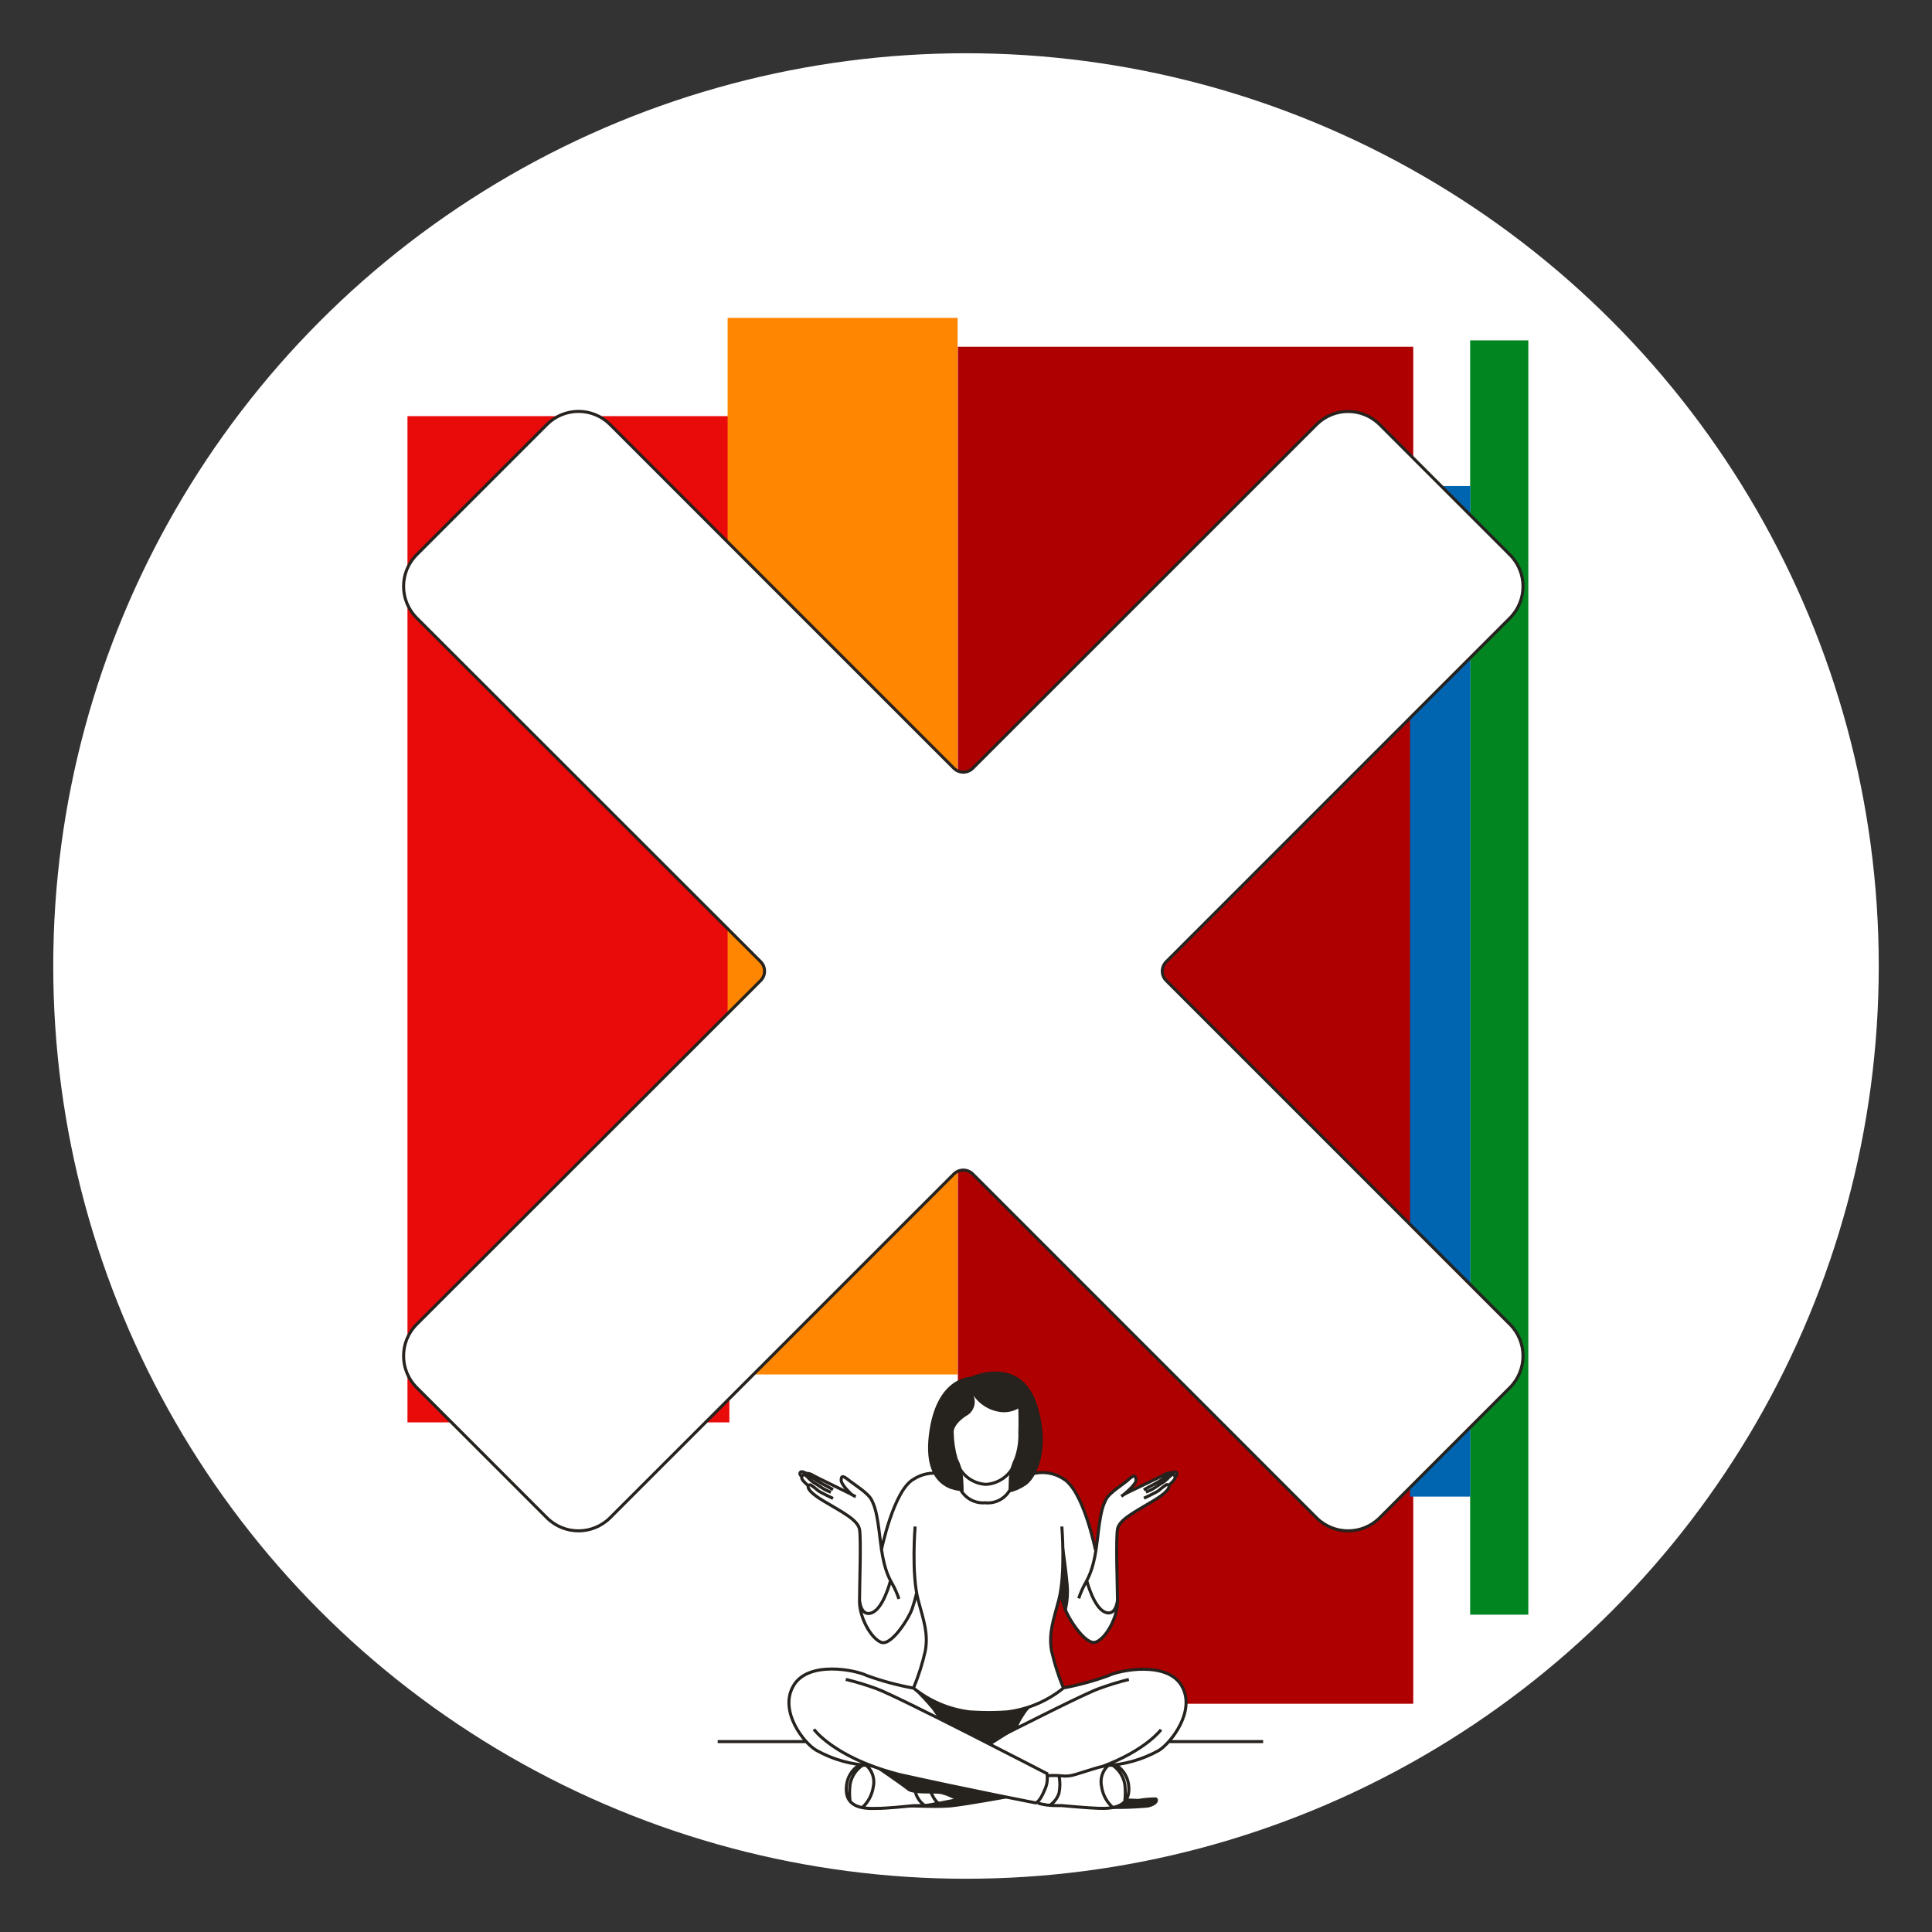 <svg xmlns="http://www.w3.org/2000/svg" width="254" height="254" viewBox="0 0 254 254">
    <rect x="0" y="0" width="254" height="254" fill="#333333" stroke="none"/>
    <g fill="none" fill-rule="evenodd">
        <g>
            <circle cx="127" cy="127" r="120" fill="#FFF" fill-rule="nonzero"></circle>
            <g fill-rule="nonzero">
                <path fill="#E90A0A" d="M-44.415 58.695H87.875V101.015H-44.415z" transform="translate(53 41) rotate(-90 21.73 79.855)"></path>
                <path fill="#FF8600" d="M-11.675 55.125H127.235V85.365H-11.675z" transform="translate(53 41) rotate(-90 57.78 70.245)"></path>
                <path fill="#AE0000" d="M13.665 63.855H192.065V123.725H13.665z" transform="translate(53 41) rotate(-90 102.865 93.79)"></path>
                <path fill="#008520" d="M60.34 83.69H227.87V91.34H60.34z" transform="translate(53 41) rotate(-90 144.105 87.515)"></path>
                <path fill="#0065B1" d="M69.91 85.37H202.77V93.29H69.91z" transform="translate(53 41) rotate(-90 136.34 89.33)"></path>
            </g>
            <g fill="#FFF" fill-rule="nonzero">
                <path d="M100.32 74.92c-.683-.69-.683-1.8 0-2.49l45.19-45.19c2.293-2.296 2.293-6.014 0-8.31L128.39 1.81c-2.296-2.293-6.014-2.293-8.31 0L74.89 47c-.698.662-1.792.662-2.49 0L27.21 1.81c-2.296-2.293-6.014-2.293-8.31 0L1.78 18.93c-2.293 2.296-2.293 6.014 0 8.31L47 72.43c.329.329.512.775.51 1.24.003.468-.18.918-.51 1.25L1.78 120.11c-2.293 2.296-2.293 6.014 0 8.31l17.12 17.12c2.296 2.293 6.014 2.293 8.31 0l45.19-45.19c.706-.642 1.784-.642 2.49 0l45.19 45.19c2.296 2.293 6.014 2.293 8.31 0l17.12-17.12c2.293-2.296 2.293-6.014 0-8.31l-45.19-45.19z" transform="translate(53 54)"></path>
                <path d="M100.68 174.94l.33-.39c1.5-1.87 2.64-4.67 1.32-6.9-1.94-3.29-8-2.12-9.62-1.31-1.853.702-3.768 1.228-5.72 1.57l-.21.05-.08-.21c0-.1-.09-.25-.18-.46-.587-1.382-1.032-2.819-1.33-4.29-.223-1.884.006-3.793.67-5.57v-.17c.08-.27.16-.55.24-.85l.23-.89.27.82c.08.31.2.71.35 1.18.059.16.125.317.2.47v.06l.22.4c.644 1.355 1.621 2.525 2.84 3.4.222.134.492.167.74.09 1.37-.5 2.85-3.29 2.83-5.33v-2c-.13-2.505-.13-5.015 0-7.52.2-1.07 1.69-2 3.58-3.07.39-.23.77-.45 1.17-.7 1.67-1 2-1.57 2-1.81v-.22l.11-.09c.56-.48.72-.77.73-.87v-.11l.08-.13c.098-.079.16-.195.17-.32-.002-.06-.031-.115-.08-.15-.1-.08-.33 0-.5.08h-.08c-.322-.01-.639.077-.91.25-.28.21-3.1 1.65-4.29 2.18l-1.37.61 1.1-1c.5-.47.78-.89.75-1.15-.03-.26-.09-.39-.17-.42-.08-.03-.48.19-.77.45-.29.26-.52.42-.85.66-.815.495-1.522 1.148-2.08 1.92-.44.87-.73 1.66-1.13 5.23l-.21 1.66-.32-1.32c-.52-2.12-1.94-7.16-4-8.29-1.055-.63-2.291-.886-3.51-.73l-.47.07.21-.42c.63-1.29 1.48-4.1.2-8.42-.376-1.724-1.502-3.19-3.07-4-2.5-1.12-5.44.23-5.47.24h-.11c-.17 0-4.32.09-5.17 7.49-.253 1.556-.084 3.152.49 4.62l.15.33h-.37c-.87.069-1.713.328-2.47.76-2.08 1.13-3.5 6.17-4 8.29l-.32 1.32-.21-1.66c-.4-3.57-.69-4.36-1.13-5.23-.535-.756-1.215-1.399-2-1.89-.37-.27-.68-.5-.89-.69-.21-.19-.61-.51-.77-.45-.16.06-.14.17-.17.42-.03.25.25.68.75 1.14l1.09 1-1.37-.61c-1.18-.52-4-2-4.27-2.16-.272-.18-.594-.27-.92-.26h-.09c-.14-.07-.38-.17-.49-.08-.048.037-.08.09-.09.15.02.125.084.238.18.32l.07.08v.11c0 .15.16.44.73.92l.11.09V141.45c0 .24.36.8 2 1.81.39.25.78.47 1.15.69 1.91 1.13 3.4 2 3.6 3.08.129 2.492.129 4.988 0 7.48v2c0 2 1.46 4.83 2.83 5.33.248.077.518.044.74-.09 1.32-.64 3-3.39 3.26-4.33.16-.47.28-.87.36-1.18l.24-.88.26.95c.08.3.16.58.24.85v.17c.666 1.776.892 3.687.66 5.57-.288 1.47-.73 2.904-1.32 4.28l-.2.51-.07.2h-.21c-2.008-.357-3.98-.896-5.89-1.61-1.453-.58-3.005-.872-4.57-.86-2 0-4.08.52-5 2.17-1.32 2.23-.18 5 1.32 6.9l.34.4c.367.43.795.804 1.27 1.11 1.623.936 3.413 1.548 5.27 1.8l.71.11-.62.36-.11.06c-.616.54-1.032 1.274-1.18 2.08-.216.801-.05 1.657.45 2.32.78.89 2.3.93 3.39.89 1.28-.05 3.26-.21 4.33-.31 1.44 0 4 .13 5.26 0 1.63-.14 6.08-.94 7.41-1.18h.09l3.89.77h.08l.6-.42-.17.53c.72.177 1.459.26 2.2.25h.68c1 .09 3.38.31 4.88.36.612.029 1.225-.005 1.83-.1 1.513.07 3.029.006 4.53-.19.88-.18 1.13-.52 1.14-.69.009-.07-.033-.137-.1-.16-.389-.032-.78-.001-1.16.09-.36.069-.724.109-1.09.12l-1.25-.05H95l.16-.34c.244-.596.3-1.252.16-1.88-.14-.81-.557-1.545-1.18-2.08l-.11-.06-.64-.36.72-.11c1.86-.25 3.654-.862 5.28-1.8.479-.293.913-.653 1.29-1.07z" transform="translate(53 54)"></path>
            </g>
            <path stroke="#26221E" stroke-width=".4" d="M153.32 128.92l45.19 45.19c2.293 2.296 2.293 6.014 0 8.31l-17.12 17.12c-2.296 2.293-6.014 2.293-8.31 0l-45.19-45.19c-.33-.33-.778-.516-1.245-.516-.467 0-.915.186-1.245.516l-45.19 45.19c-2.296 2.293-6.014 2.293-8.31 0l-17.12-17.12c-2.293-2.296-2.293-6.014 0-8.31L100 128.92c.33-.33.516-.778.516-1.245 0-.467-.186-.915-.516-1.245L54.78 81.24c-2.293-2.296-2.293-6.014 0-8.31L71.9 55.81c1.101-1.103 2.596-1.724 4.155-1.724 1.559 0 3.054.62 4.155 1.724L125.4 101c.33.33.778.516 1.245.516.467 0 .915-.186 1.245-.516l45.19-45.18c1.101-1.103 2.596-1.724 4.155-1.724 1.559 0 3.054.62 4.155 1.724l17.12 17.12c2.293 2.296 2.293 6.014 0 8.31l-45.19 45.19c-.681.686-.681 1.794 0 2.48h0zm-19.89 63.45c-.614 1.594-2.104 2.682-3.81 2.78-1.616-.085-3.044-1.077-3.69-2.56m-1.21 1.46c-1.506-.619-3.218-.466-4.59.41-2.67 1.46-4.27 9.4-4.27 9.4m4.45-3.17s-.52 6.23.42 9.73c.7 2.63 1.32 4.28.93 6.58-.378 1.685-.9 3.334-1.56 4.93 2.116 1.711 4.67 2.795 7.37 3.13 0 0 1.37.09 2.55.09 1.18 0 2.42-.09 2.42-.09 2.7-.335 5.254-1.419 7.37-3.13-.66-1.596-1.186-3.246-1.57-4.93-.38-2.3.24-3.95.94-6.58.94-3.5.42-9.73.42-9.73m-33.71-7c.353-.016.703.078 1 .27.21.16 4.54 2.23 4.87 2.41.33.18.57.32.75.4m5.67 13.44c-.227-.694-.522-1.364-.88-2-.6-1.06-1.18-2.29-1.58-5.77-.4-3.48-.67-4.31-1.13-5.24-.46-.93-2.25-2-3-2.6-.75-.6-1-.64-1 0s1.42 1.92 1.42 1.92m1 13.92s.18 2.22 1.67 1.57c1.49-.65 2.37-4.12 2.37-4.12M109.52 197s-1.62-.77-1.93-1c-.315-.28-.649-.537-1-.77-.117-.05-.252-.007-.32.1 0 0-.46.53 2 2s4.5 2.48 4.73 3.73c.23 1.25 0 7.35 0 9.48 0 2.13 1.53 4.89 2.86 5.38 1.33.49 3.65-3.18 4.07-4.45.225-.656.415-1.324.57-2m-11.26-13.29c-.43-.15-.839-.352-1.22-.6-.48-.34-1.16-.75-1.16-.75-.268-.202-.516-.43-.74-.68-.5-.53-.73-.15-.72.16.01.31.85 1 .85 1m3.27.53l-.86-.47c-.59-.297-1.161-.631-1.71-1-.46-.36-1.4-1.07-1.69-.84-.29.23.14.6.14.6m38.62 9.65s-1.6-7.94-4.28-9.4c-1.372-.876-3.084-1.029-4.59-.41m12.26 2.74c.238-.16.485-.307.74-.44.32-.17 4.68-2.22 4.89-2.38.297-.192.647-.286 1-.27m-6.58 3.09s2-1.53 1.9-2.18c-.1-.65-.33-.62-1 0-.67.62-2.48 1.67-2.95 2.6-.47.93-.74 1.76-1.13 5.24-.39 3.48-1 4.71-1.58 5.77-.358.636-.653 1.306-.88 2m1.06-2.32s.89 3.48 2.37 4.12c1.48.64 1.67-1.57 1.67-1.57m-7.5-.93c.155.676.345 1.344.57 2 .42 1.27 2.73 4.93 4.07 4.45 1.34-.48 2.88-3.25 2.86-5.38-.02-2.13-.23-8.23 0-9.48s2.25-2.23 4.73-3.73c2.48-1.5 2-2 2-2-.068-.107-.203-.15-.32-.1-.351.233-.685.49-1 .77-.31.24-1.93 1-1.93 1m3.24-1.68s.83-.69.85-1c.02-.31-.22-.69-.73-.16-.22.25-.465.478-.73.68 0 0-.68.41-1.16.75-.381.248-.79.45-1.22.6m3.84-2s.44-.36.14-.6-1.23.48-1.69.84c-.552.369-1.126.703-1.72 1l-.85.47M107 227.35s2.6 3.62 10.74 5.81l.52.14c9.44 2.1 17.93 3.73 17.93 3.73s.54-.18 1.12-1.64c.346-.685.462-1.464.33-2.22 0 0-19.64-10.17-22.44-11.17-1.309-.48-2.644-.884-4-1.21m8.85 1.14c-2.058-.375-4.082-.92-6.05-1.63-1.54-.77-7.73-2-9.68 1.32-1.95 3.32 1.36 7.54 3 8.49 2.185 1.222 4.628 1.908 7.13 2m22 4.95c.796.228 1.622.336 2.45.32h.67c.9.08 3.37.31 4.89.36 1.87.07 4.4-.16 3.89-3.27-.146-.82-.57-1.565-1.2-2.11-1-.67-2.73 0-4.72.61l-1 .31c-.644.212-1.328.274-2 .18h0c-.586-.049-1.174-.049-1.76 0m10.2 3.35c.104-.76.104-1.53 0-2.29-.186-.984-.75-1.856-1.57-2.43m-.59 0c-.782.711-1.119 1.79-.88 2.82.157 1.05.677 2.013 1.47 2.72m-8.26-.3c.56-.382.978-.937 1.19-1.58.156-.762.156-1.548 0-2.31m-13-37.71c.619 1.227 1.92 1.955 3.29 1.84 1.33.142 2.615-.528 3.26-1.7m15.63 24.93c-1.339.327-2.658.731-3.95 1.21-1.6.56-8.79 4.17-14.61 7.13m-7.87 5c.064.444.174.88.33 1.3.58 1.46 1.12 1.64 1.12 1.64s2.53-.48 6.37-1.27m15-3.52c5.86-2.16 7.84-4.89 7.84-4.89m-7.41 4.73c2.502-.092 4.945-.778 7.13-2 1.59-1 4.91-5.19 3-8.49-1.91-3.3-8.15-2.09-9.69-1.32-1.971.71-3.998 1.256-6.06 1.63m-24.81 10.29c-.743-.269-1.563-.222-2.27.13-.63.545-1.054 1.29-1.2 2.11-.51 3.11 2 3.34 3.89 3.27 1.52 0 4-.28 4.89-.36h.67c.831.016 1.66-.092 2.46-.32m-9.9-4.95c-.82.574-1.384 1.446-1.57 2.43-.104.76-.104 1.53 0 2.29m1.57.82c.793-.707 1.313-1.67 1.47-2.72.239-1.03-.098-2.109-.88-2.82m6.43 1.68c-.135.662-.118 1.346.05 2 .212.643.63 1.198 1.19 1.58m32.18-8.41h12.29m-71.71 0H106"></path>
            <g fill="#26221E" fill-rule="nonzero">
                <path d="M17.59 16.25c.798-.17 1.555-.492 2.23-.95 1.3-.81 3.34-4.49 1.6-10.36-2.11-7.09-8.89-3.91-8.89-3.91S8 1.03 7.11 8.74c-.89 7.71 4.58 7.28 4.58 7.28s0-.79-.08-1.83c-.085-.855-.329-1.686-.72-2.45-.318-1.113-.49-2.263-.51-3.42 0 0-.17-.95 1.61-2.15.986-.497 1.422-1.67 1-2.69.866 1.256 2.25 2.056 3.77 2.18.74.048 1.477-.122 2.12-.49 0 0 .05 2.14 0 3.15.046 1.152-.127 2.302-.51 3.39-.388.795-.636 1.65-.73 2.53-.04.84-.05 2.01-.05 2.01zM5 42c.908.877 1.77 1.802 2.58 2.77.55.78.85 1.25.85 1.25l6.79 3.44 3.56-2.27c.178-.538.435-1.046.76-1.51.71-1.19 1.2-1.38 1.2-1.38-2.224.772-4.582 1.085-6.93.92-2.255-.206-4.46-.78-6.53-1.7-.827-.399-1.594-.91-2.28-1.52zM13.4 55.5l-7.8-1.65-5.54-1.47s3.51 2.39 4.24 3c.73.61 3.6.3 4.44.49.64.167 1.254.416 1.83.74-1.085.325-2.201.536-3.33.63-1.53.07-4.15.3-4.15.3s4.82.26 6.77.09c1.95-.17 7.83-1.26 7.83-1.26l-4.29-.87zM29.08 57.76c2.273.121 4.552.08 6.82-.12 1.58-.34 1.5-1.19 1.08-1.34-.78.007-1.56.073-2.33.2l-1.6-.06c-.238.495-.651.883-1.16 1.09-.928.159-1.868.236-2.81.23zM24.72 25.76c-.11 2-.29 2.68-.26 3.32.17 1.013.4 2.015.69 3 .266-.95.397-1.933.39-2.92 0-1.5-.88-7.46-.88-7.46.099 1.351.119 2.707.06 4.06z" transform="translate(115 180)"></path>
            </g>
        </g>
    </g>
</svg>